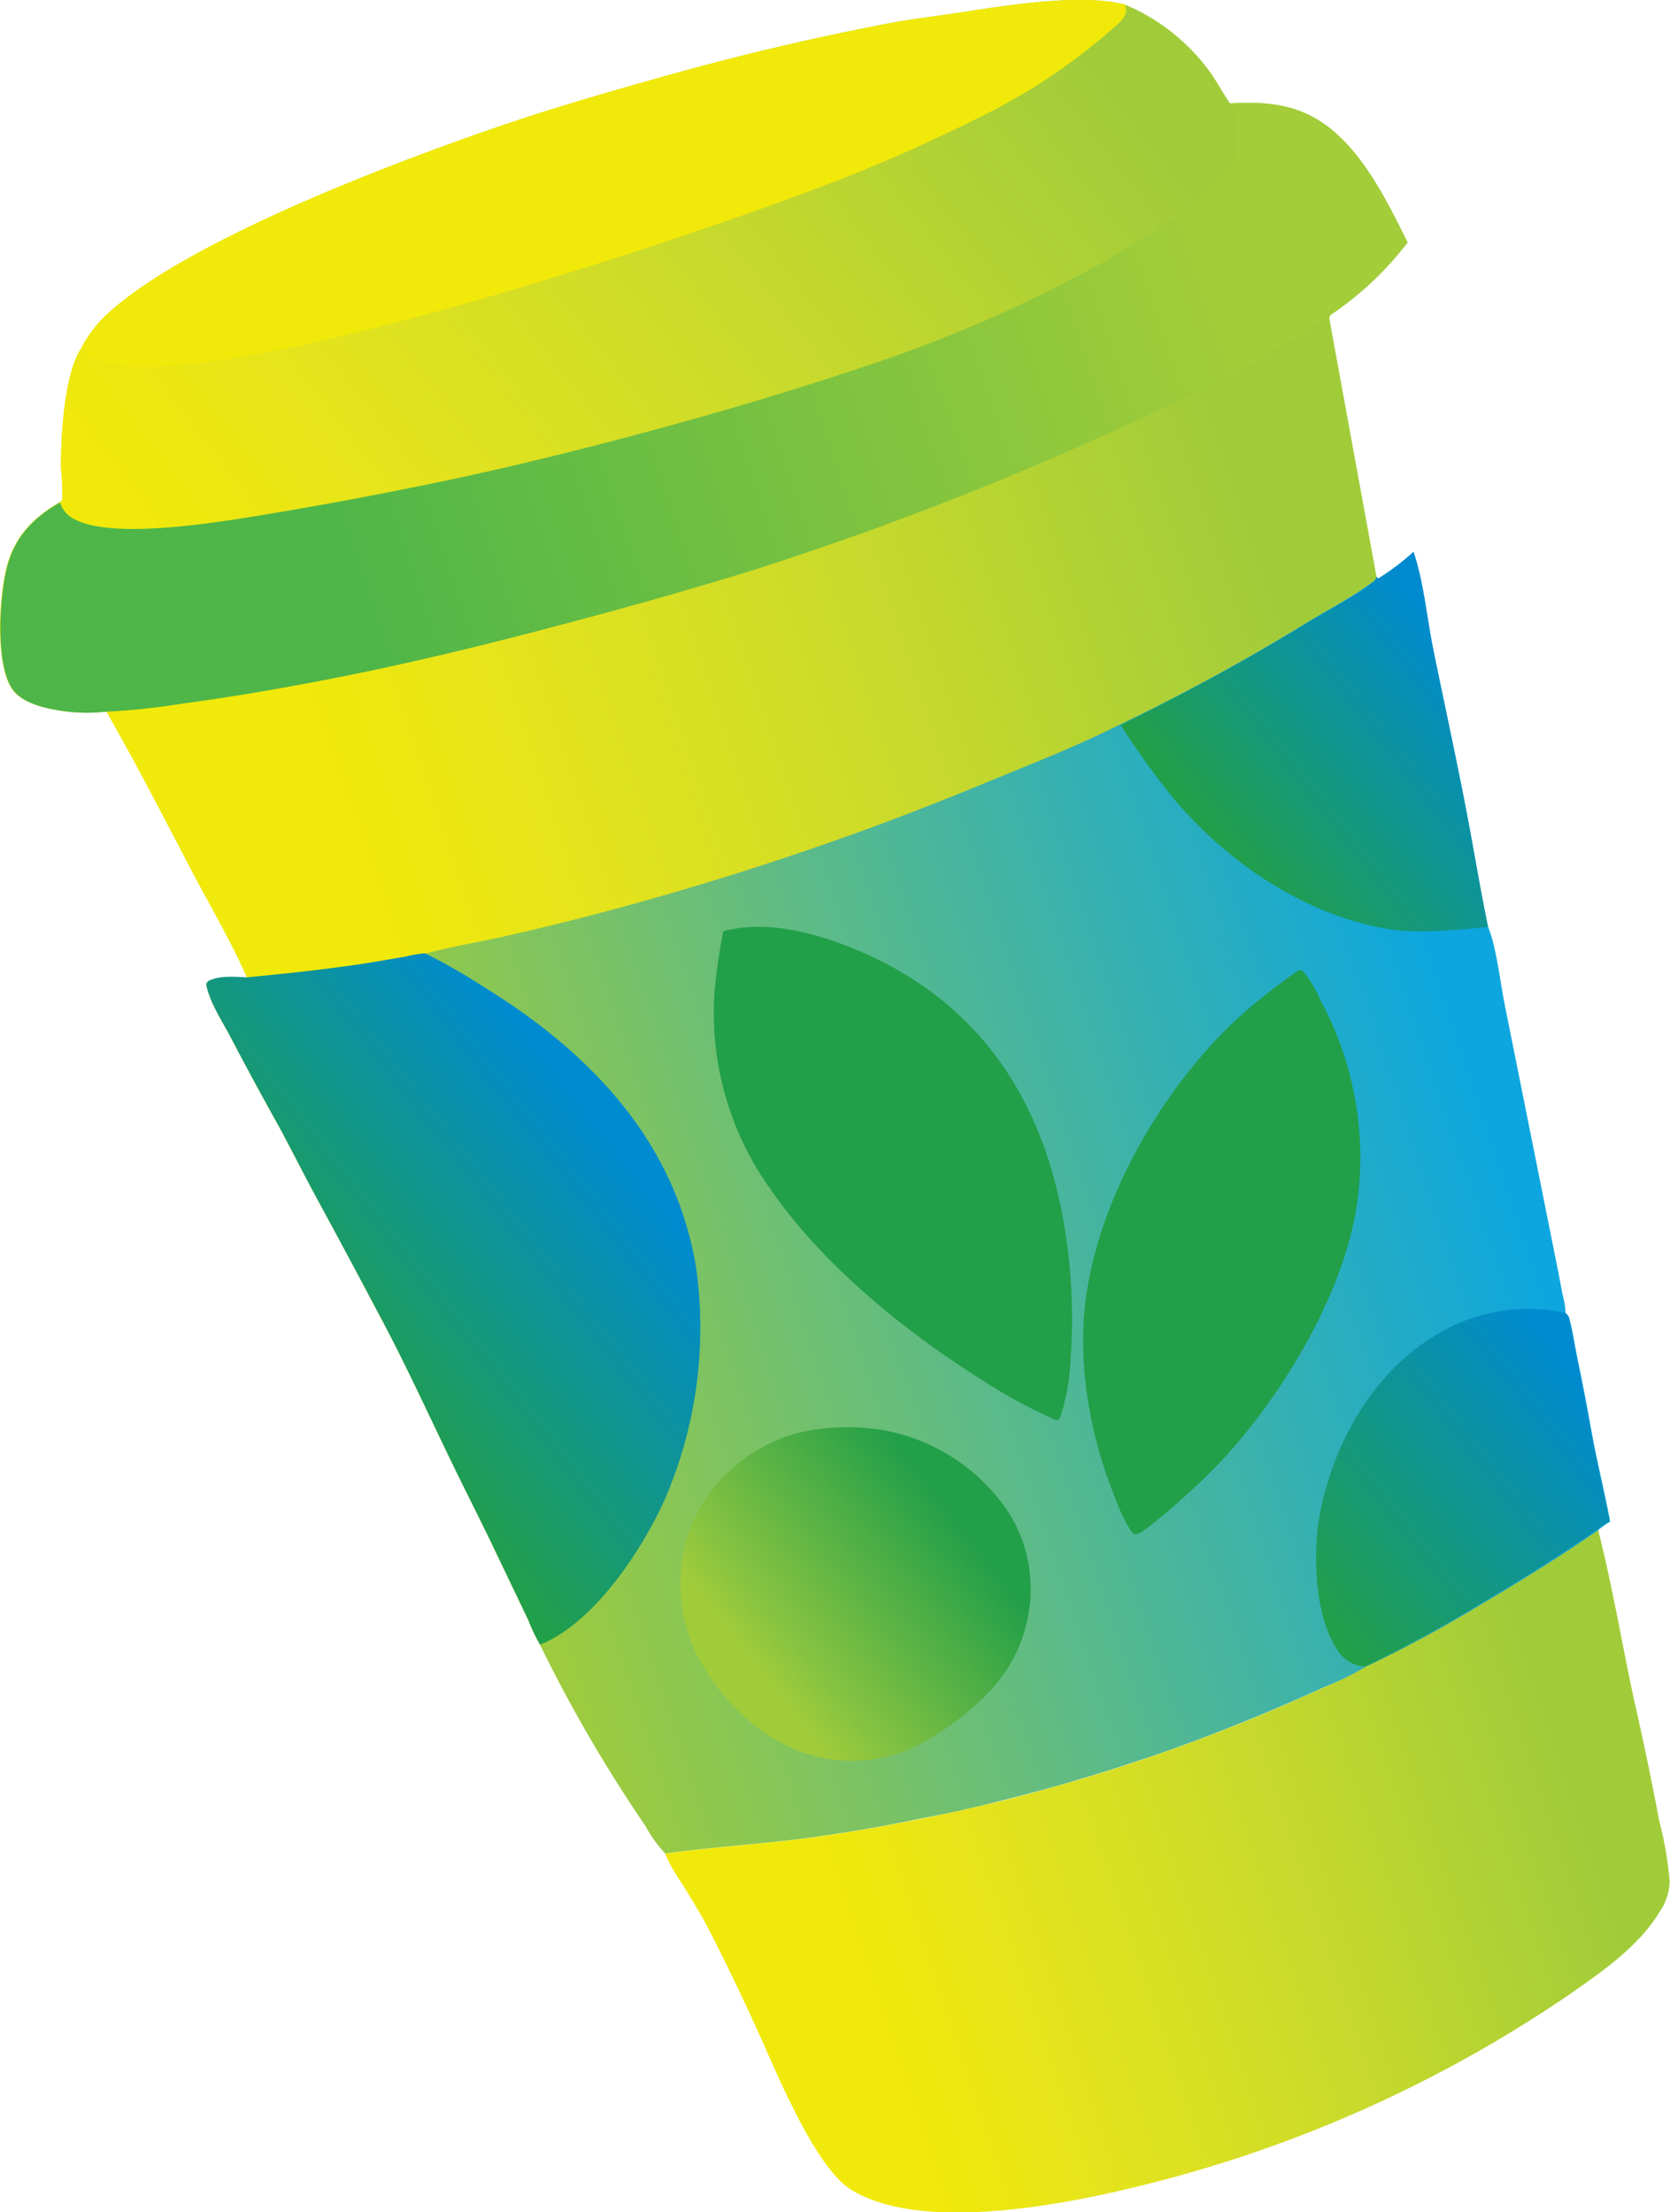 <svg xmlns="http://www.w3.org/2000/svg" xmlns:xlink="http://www.w3.org/1999/xlink" viewBox="0 0 203.16 269.16"><defs><style>.cls-1{fill:url(#Безымянный_градиент_4);}.cls-2{fill:url(#Безымянный_градиент_4-2);}.cls-3{fill:#f1e909;}.cls-4{fill:url(#Безымянный_градиент_3);}.cls-5{fill:url(#Безымянный_градиент_4-3);}.cls-6{fill:url(#Безымянный_градиент_5);}.cls-7{fill:url(#Безымянный_градиент_9);}.cls-8{fill:url(#Безымянный_градиент_9-2);}.cls-9{fill:url(#Безымянный_градиент_8);}.cls-10{fill:#229f49;}.cls-11{fill:url(#Безымянный_градиент_9-3);}</style><linearGradient id="Безымянный_градиент_4" x1="89.82" y1="22.46" x2="203.69" y2="60.56" gradientTransform="matrix(1, 0, 0, -1, 0, 274.45)" gradientUnits="userSpaceOnUse"><stop offset="0.14" stop-color="#f1e909"/><stop offset="0.3" stop-color="#e6e41b"/><stop offset="0.58" stop-color="#c9da2b"/><stop offset="0.89" stop-color="#a1cc3a"/></linearGradient><linearGradient id="Безымянный_градиент_4-2" x1="20.68" y1="165.94" x2="153.89" y2="269.78" xlink:href="#Безымянный_градиент_4"/><linearGradient id="Безымянный_градиент_3" x1="0.42" y1="193.22" x2="169.61" y2="249.82" gradientTransform="matrix(1, 0, 0, -1, 0, 274.45)" gradientUnits="userSpaceOnUse"><stop offset="0.24" stop-color="#4eb648"/><stop offset="0.87" stop-color="#a3cd39"/></linearGradient><linearGradient id="Безымянный_градиент_4-3" x1="19.81" y1="167.43" x2="167.93" y2="216.99" xlink:href="#Безымянный_градиент_4"/><linearGradient id="Безымянный_градиент_5" x1="44.38" y1="96.67" x2="192.4" y2="146.2" gradientTransform="matrix(1, 0, 0, -1, 0, 274.45)" gradientUnits="userSpaceOnUse"><stop offset="0.07" stop-color="#a1cc3a"/><stop offset="0.26" stop-color="#80c45f"/><stop offset="0.92" stop-color="#0da6df"/></linearGradient><linearGradient id="Безымянный_градиент_9" x1="158.06" y1="79.59" x2="195.27" y2="108.6" gradientTransform="matrix(1, 0, 0, -1, 0, 274.45)" gradientUnits="userSpaceOnUse"><stop offset="0.02" stop-color="#229f49"/><stop offset="0.92" stop-color="#008bd0"/></linearGradient><linearGradient id="Безымянный_градиент_9-2" x1="150.39" y1="167.49" x2="183.11" y2="193" xlink:href="#Безымянный_градиент_9"/><linearGradient id="Безымянный_градиент_8" x1="87.63" y1="68.69" x2="120.04" y2="93.95" gradientTransform="matrix(1, 0, 0, -1, 0, 274.45)" gradientUnits="userSpaceOnUse"><stop offset="0.12" stop-color="#a1cc3a"/><stop offset="0.28" stop-color="#84c241"/><stop offset="0.87" stop-color="#229f49"/></linearGradient><linearGradient id="Безымянный_градиент_9-3" x1="38.7" y1="108.97" x2="76.85" y2="138.71" xlink:href="#Безымянный_градиент_9"/></defs><g id="Слой_2" data-name="Слой 2"><g id="Слой_1-2" data-name="Слой 1"><path class="cls-1" d="M166.1,202.77a152.48,152.48,0,0,0,13.56-7.3c5-3,9.94-6,14.75-9.34,1.76,6.9,2.92,14,4.44,21q1.64,7.18,3,14.43a43.63,43.63,0,0,1,1.27,7.38,6.75,6.75,0,0,1-1.21,3.66c-2.5,4.17-6.9,7.22-10.8,9.95a159.84,159.84,0,0,1-53,23.56c-9.09,2.22-26.08,5.51-34.52.35-4.71-2.87-9.63-15.59-12-20.64-1.67-3.64-3.43-7.29-5.26-10.85-1-2-2.24-3.95-3.42-5.87a20.86,20.86,0,0,1-2-3.55c6.24-.87,12.56-1.2,18.76-2.09,2.28-.33,4.55-.69,6.82-1.1s4.53-.83,6.78-1.3,4.51-1,6.76-1.5,4.47-1.11,6.69-1.72,4.43-1.26,6.64-1.93,4.38-1.39,6.57-2.14,4.35-1.52,6.5-2.34,4.3-1.66,6.43-2.54q4.18-1.74,8.31-3.63A33.28,33.28,0,0,0,166.1,202.77Z"/><path class="cls-2" d="M9.93,42.27a15.41,15.41,0,0,1,2.62-3.58c9.6-9.45,37.9-19.94,51.14-24.3,6.08-2,12.29-3.75,18.46-5.48Q95.26,5.28,108.6,2.75c2.65-.48,5.33-.79,8-1.19,5.56-.86,14.9-2.41,20.25-1a24.34,24.34,0,0,1,10.38,8.25c.89,1.23,1.54,2.54,2.41,3.77,4.94-.28,9,.19,12.86,3.63s6.43,8.67,8.72,13.28a39.55,39.55,0,0,1-9,8.58c-.38.24-.51.29-.51.75l5.73,31.36c-.07.41-.18.47-.53.71-2.46,1.76-5.2,3.27-7.79,4.79Q148,82.48,136.27,88.22c-5.21,2.65-10.72,4.8-16.12,7q-11.88,4.91-24.06,9t-24.61,7.32q-5.28,1.38-10.58,2.55c-3,.66-6.16,1.2-9.18,2a15.4,15.4,0,0,0-2.32.39c-1.77.31-3.54.62-5.32.9-4.65.7-9.33,1.18-14,1.64-1.88-4.26-4.28-8.38-6.47-12.5-3.48-6.65-6.93-13.4-10.66-19.91-.19,0-.1,0-.32,0a21.16,21.16,0,0,1-6.35-.33c-1.74-.36-3.91-1-4.91-2.59C-.61,80.54-.13,72.4.85,68.82S4,63,7.25,61.11c.2-.15.27-.19.31-.44a26,26,0,0,0-.17-3.8C7.39,53,7.81,45.3,9.93,42.27Z"/><path class="cls-3" d="M9.93,42.27a15.41,15.41,0,0,1,2.62-3.58c9.6-9.45,37.9-19.94,51.14-24.3,6.08-2,12.29-3.75,18.46-5.48Q95.26,5.28,108.6,2.75c2.65-.48,5.33-.79,8-1.2,5.56-.85,14.9-2.4,20.25-1a2.51,2.51,0,0,1,.12.94c-.2,1-1.66,2-2.4,2.67a72.45,72.45,0,0,1-15.18,10,202.34,202.34,0,0,1-19.26,8.48C85,28.45,25.65,48.7,12,43.89a3.14,3.14,0,0,1-2-1.62Z"/><path class="cls-4" d="M149.66,12.59c4.94-.29,9,.19,12.86,3.62s6.43,8.67,8.72,13.29a39.3,39.3,0,0,1-9,8.57c-.37.25-.5.29-.51.75-.44-.3-2.24,1.08-2.74,1.4q-5.49,3.49-11.27,6.45Q141,50,134.13,53.09T120.33,59q-6.94,2.84-14,5.39T92.14,69.23q-10.81,3.38-21.77,6.25C59,78.54,47.62,81.32,36,83.42q-6.81,1.27-13.69,2.2a85.4,85.4,0,0,1-9.31,1,.56.56,0,0,0-.32,0,21.14,21.14,0,0,1-6.35-.33c-1.74-.35-3.91-1-4.91-2.58-2-3.16-1.49-11.3-.52-14.88s3.19-5.84,6.4-7.7A3.56,3.56,0,0,0,8,62.38a3.46,3.46,0,0,0,1.21.87c5,2.5,18.38.13,24.07-.81Q42.55,60.88,51.74,59T70,54.81q9.09-2.28,18.11-4.89t17.9-5.6q6.85-2.3,13.44-5.14c7.57-3.29,27.34-12.79,30.77-20C151.13,17.23,150.33,14.53,149.66,12.59Z"/><path class="cls-5" d="M13,86.6a85.4,85.4,0,0,0,9.31-1q6.88-.93,13.69-2.2c11.64-2.1,23-4.87,34.39-7.94q10.95-2.9,21.77-6.25,7.14-2.3,14.19-4.86t14-5.39q7-2.82,13.8-5.89t13.56-6.43q5.77-3,11.26-6.45c.51-.32,2.3-1.7,2.74-1.4l5.73,31.36c-.07.41-.18.47-.52.71-2.46,1.76-5.2,3.27-7.79,4.79Q148,82.44,136.3,88.18c-5.21,2.65-10.72,4.81-16.13,7q-11.86,4.9-24,9t-24.61,7.32q-5.28,1.38-10.58,2.56c-3,.65-6.17,1.19-9.18,2a15.19,15.19,0,0,0-2.32.39q-2.66.48-5.33.9c-4.65.7-9.32,1.18-14,1.64-1.89-4.26-4.29-8.38-6.47-12.5C20.16,99.86,16.71,93.11,13,86.6Z"/><path class="cls-6" d="M167.43,70.18l.23.22a30.32,30.32,0,0,0,4.3-3.25c1.26,3.77,1.61,8,2.41,11.93,1.31,6.42,2.71,12.81,3.95,19.25.93,4.81,1.71,9.66,2.71,14.46,1,2.39,1.47,6.67,2,9.34l5.44,27.15c.54,2.71,1.1,5.42,1.6,8.14a11.75,11.75,0,0,1,.39,2.36,1.17,1.17,0,0,1,.34.36,1.26,1.26,0,0,1,.16.46c.37,1.4.59,2.92.88,4.36q1,4.83,1.86,9.67c.65,3.51,1.53,7,2.18,10.51a11.57,11.57,0,0,0-1.47,1.05c-4.8,3.33-9.72,6.37-14.74,9.34a152.65,152.65,0,0,1-13.57,7.3,33,33,0,0,1-4.92,2.41q-4.12,1.88-8.31,3.62-3.2,1.32-6.43,2.55t-6.5,2.34c-2.19.73-4.37,1.46-6.57,2.13s-4.41,1.33-6.63,1.93-4.46,1.19-6.7,1.73-4.49,1.05-6.75,1.49-4.52.91-6.78,1.31-4.55.76-6.83,1.1c-6.22.9-12.55,1.22-18.75,2.09a16,16,0,0,1-2.42-3.37,175.45,175.45,0,0,1-12.8-22,21.36,21.36,0,0,1-1.43-3l-4.07-8.49c-1.77-3.72-3.65-7.39-5.44-11.1-2.49-5.16-4.9-10.38-7.53-15.47q-4.2-8-8.55-16c-1.64-3-3.19-6.13-4.84-9.16q-3-5.37-5.83-10.79c-.94-1.8-2.4-4-2.85-6-.12-.35-.07-.4.12-.7,1.33-.75,3.31-.54,4.77-.48,4.69-.46,9.36-.94,14-1.64,1.78-.28,3.56-.58,5.32-.9a15.52,15.52,0,0,1,2.33-.39c3-.81,6.12-1.35,9.18-2q5.31-1.19,10.57-2.55,12.44-3.24,24.62-7.32t24-9c5.4-2.22,10.92-4.37,16.13-7Q148,82.5,159.07,75.7c2.57-1.55,5.35-3,7.79-4.79C167.25,70.65,167.35,70.56,167.43,70.18Z"/><path class="cls-7" d="M166.09,202.77a5.94,5.94,0,0,1-.71-.08,4.21,4.21,0,0,1-1.59-.74,4.33,4.33,0,0,1-1.17-1.31c-2.86-4.37-3-12.61-1.82-17.58,1.85-8.12,6.4-16,13.59-20.44a21.5,21.5,0,0,1,16-2.89,1.14,1.14,0,0,1,.34.35,1.26,1.26,0,0,1,.16.46c.37,1.4.59,2.93.88,4.37q1,4.82,1.86,9.66c.65,3.52,1.53,7,2.19,10.52a10.3,10.3,0,0,0-1.47,1c-4.81,3.32-9.73,6.37-14.75,9.34A153.41,153.41,0,0,1,166.09,202.77Z"/><path class="cls-8" d="M167.43,70.18l.23.22a30.14,30.14,0,0,0,4.3-3.25c1.26,3.77,1.61,8,2.41,11.93,1.31,6.42,2.7,12.81,3.95,19.25.93,4.82,1.71,9.66,2.7,14.46-4.11.4-8.72.9-12.82.13-9.93-1.89-19-8.11-25.47-15.81a102.26,102.26,0,0,1-6.41-8.89q11.7-5.72,22.81-12.51c2.58-1.55,5.35-3,7.79-4.79C167.25,70.65,167.35,70.57,167.43,70.18Z"/><path class="cls-9" d="M93.89,175.52c4-2,9.58-2.22,13.91-1.44a23.37,23.37,0,0,1,14.63,9.54A17.36,17.36,0,0,1,125,196.94c-1.3,6.62-5.8,10.63-11.17,14.21-.85.52-1.73,1-2.62,1.42a18,18,0,0,1-13.79.57C92,211.22,87,206.05,84.58,200.93a19.68,19.68,0,0,1-.78-14.47,19.33,19.33,0,0,1,10.09-10.94Z"/><path class="cls-10" d="M157.82,118.17l.42-.15a.67.67,0,0,1,.3.16,15.48,15.48,0,0,1,2.13,3.59,40.23,40.23,0,0,1,4.54,23.77c-1.3,11.19-9,24-16.52,32.1a81.79,81.79,0,0,1-9.59,8.63,2.24,2.24,0,0,1-1,.42.93.93,0,0,1-.48-.35,21.11,21.11,0,0,1-2-4.18c-3.14-7.75-4.7-16.82-3.38-25.13,1.89-11.95,9.23-24.47,17.92-32.76A73.23,73.23,0,0,1,157.82,118.17Z"/><path class="cls-10" d="M88,113.3c4.4-1.16,9.09-.26,13.35,1.19,10.71,3.7,19,10.55,23.9,20.83,4.24,8.8,5.7,20.2,5,29.85a26.21,26.21,0,0,1-1.12,6.8c-.13.38-.13.58-.48.84a1.78,1.78,0,0,1-.55-.18,61.54,61.54,0,0,1-8.44-4.6c-9.45-5.89-19.66-14.17-26-23.44a36.79,36.79,0,0,1-6.74-23.83A67.09,67.09,0,0,1,88,113.3Z"/><path class="cls-11" d="M65.7,200.11a21.36,21.36,0,0,1-1.43-3l-4.06-8.49c-1.78-3.72-3.66-7.38-5.45-11.1-2.49-5.16-4.9-10.38-7.53-15.47q-4.2-8-8.55-16c-1.64-3-3.19-6.13-4.83-9.16q-3-5.37-5.84-10.79c-.94-1.8-2.4-4-2.85-6-.12-.35-.06-.4.13-.7,1.32-.75,3.3-.54,4.76-.48,4.69-.46,9.36-.94,14-1.64q2.67-.42,5.33-.9a15.19,15.19,0,0,1,2.32-.39A72.81,72.81,0,0,1,59,120.18c10.28,6.33,19.47,14.89,23.7,26.49a41.19,41.19,0,0,1,2,7.7,52.51,52.51,0,0,1-3.89,28.21C78,188.81,72.14,197.57,65.7,200.11Z"/></g></g></svg>